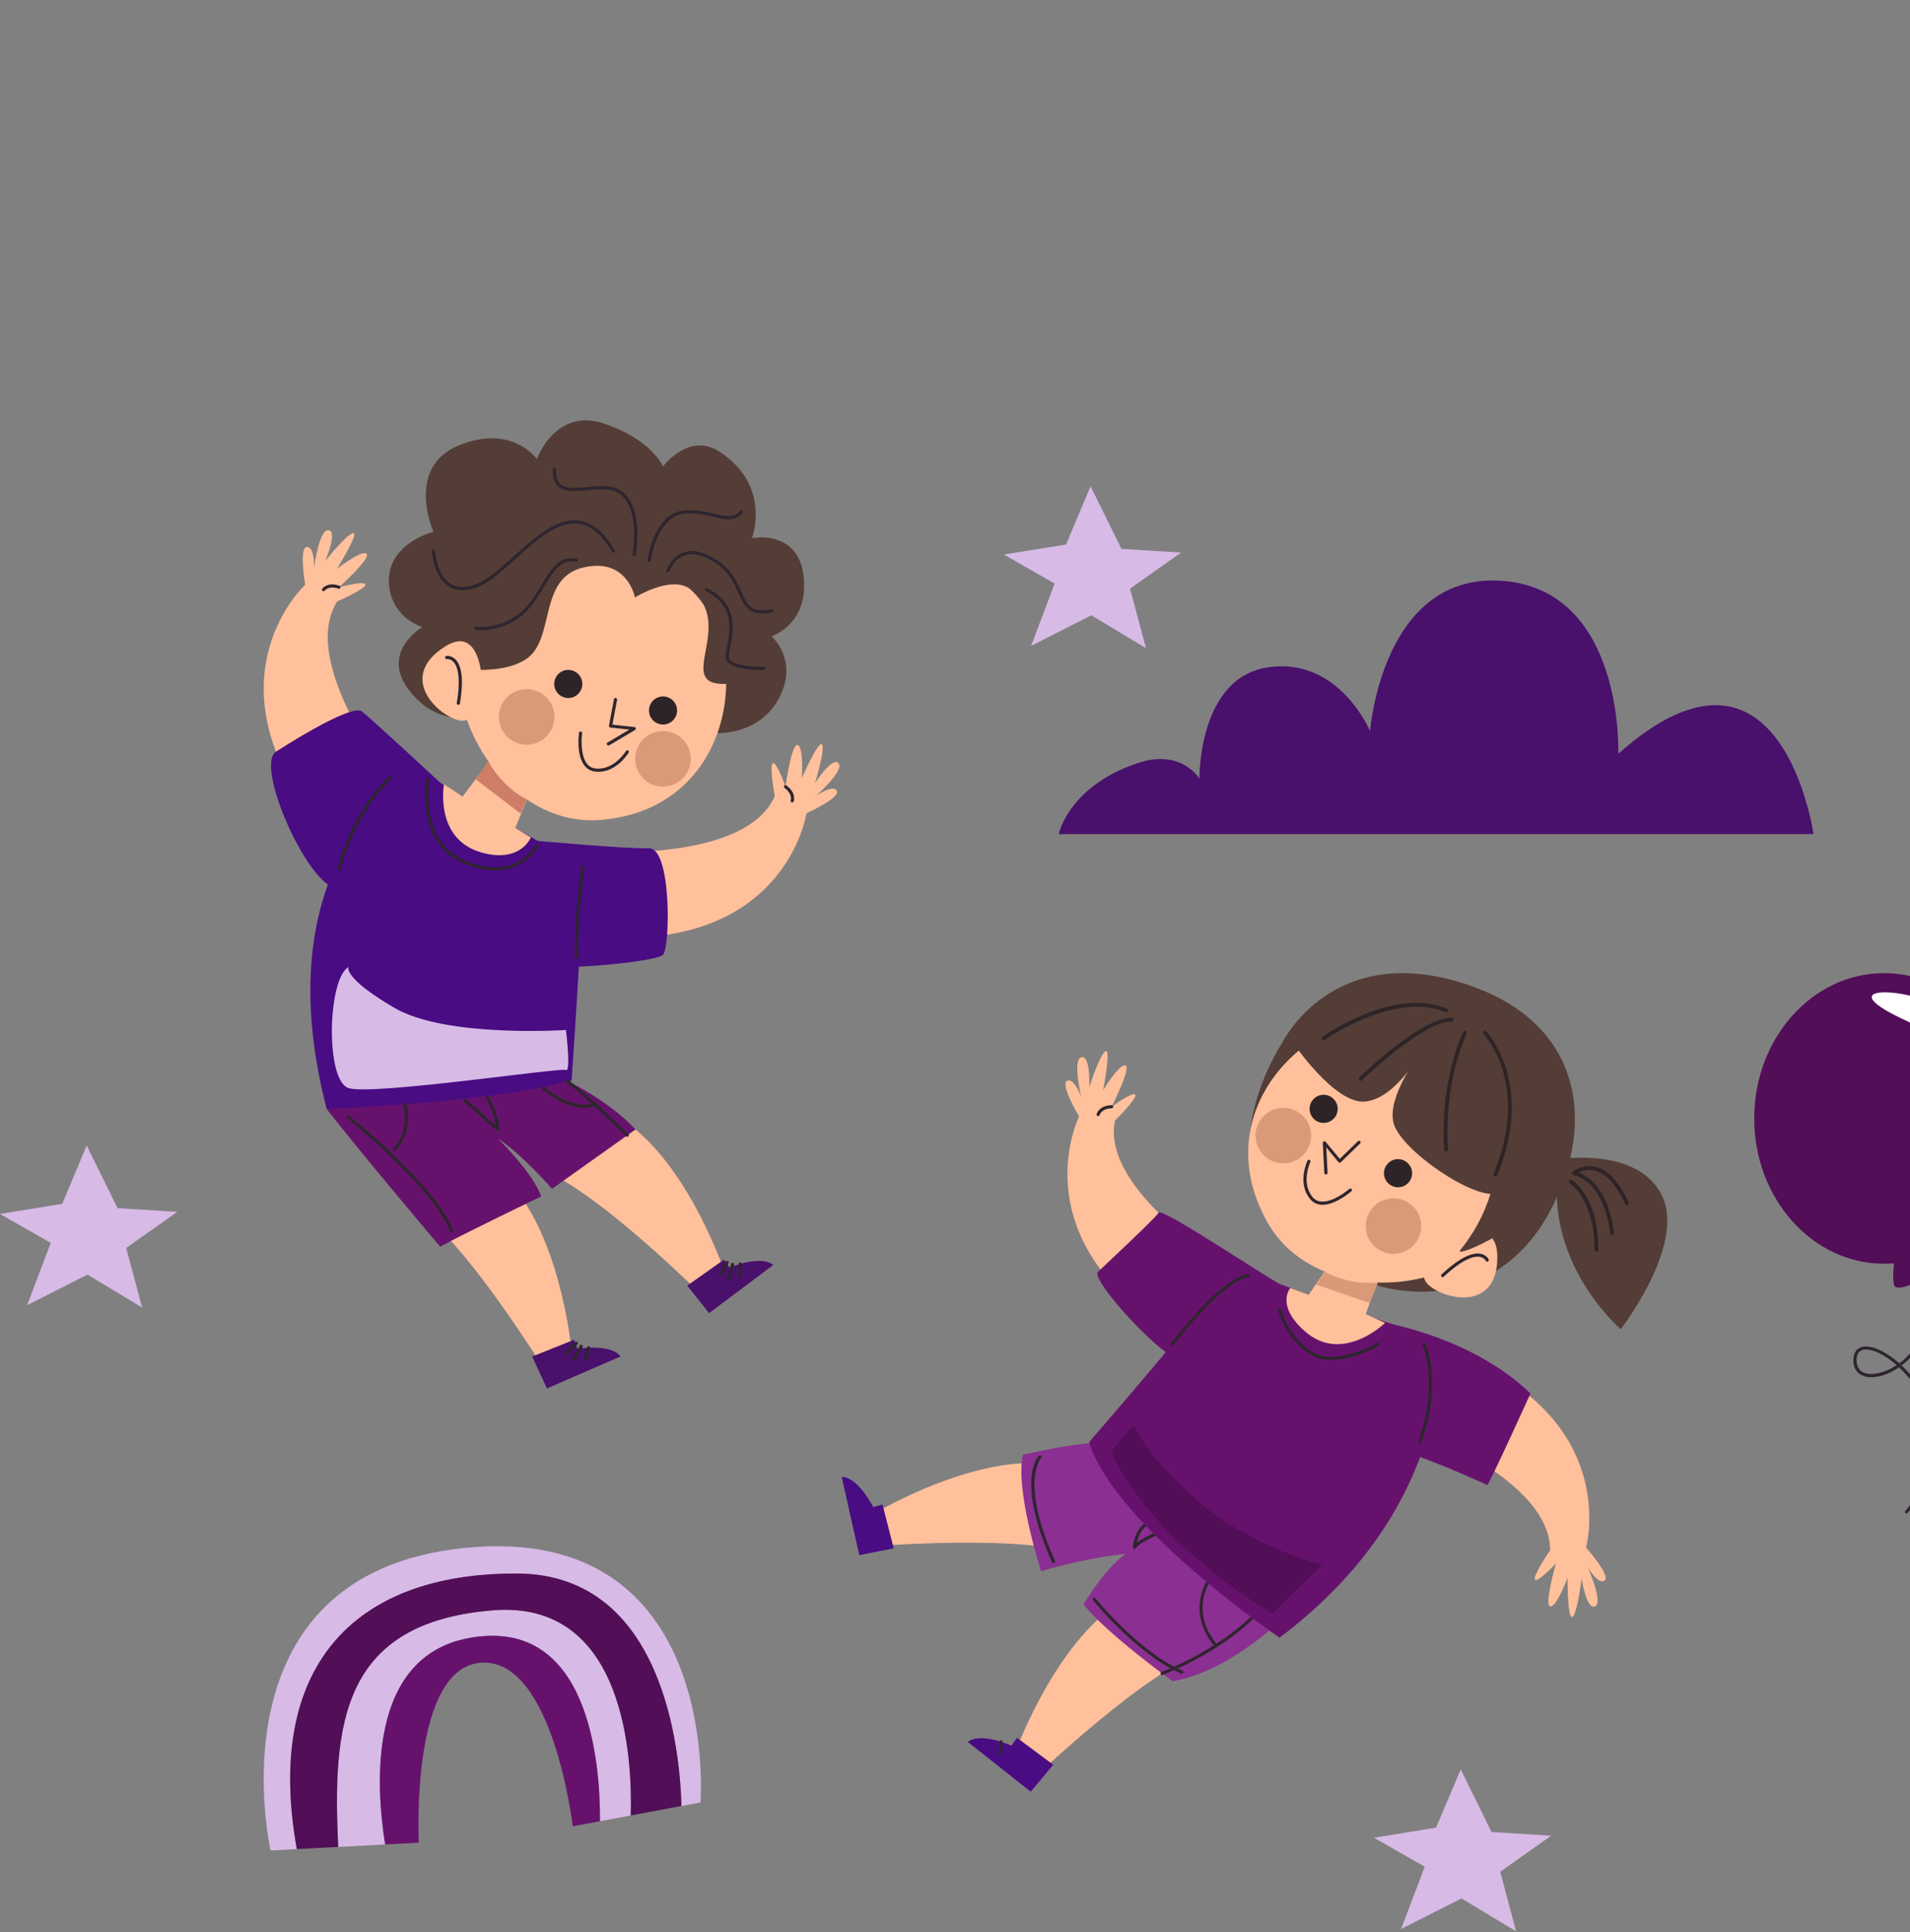 <?xml version="1.0" encoding="UTF-8"?> <svg xmlns="http://www.w3.org/2000/svg" width="353" height="357" viewBox="0 0 353 357" fill="none"><rect x="0" y="0" width="353" height="357" fill="#808080" stroke="none"/><g clip-path="url(#clip0_835_15527)"><path d="M87.94 133C87.94 133 81.718 133.337 77.876 129.927C68.346 121.475 78.073 115.843 78.073 115.843C78.073 115.843 72.778 114.391 71.963 108.6C70.829 100.541 80.115 98.246 80.115 98.246C80.115 98.246 74.821 86.467 84.707 82.335C94.593 78.202 99.222 84.818 99.222 84.818C99.222 84.818 102.651 75.251 111.581 78.24C120.511 81.229 122.535 86.195 122.535 86.195C122.535 86.195 127.286 79.749 132.973 83.45C142.69 89.784 138.98 99.426 138.98 99.426C138.98 99.426 147.554 97.712 148.528 106.529C149.503 115.346 142.597 117.567 142.597 117.567C142.597 117.567 147.666 121.971 144.012 128.924C140.357 135.877 132.599 135.436 132.599 135.436L87.94 133Z" fill="#533D36"></path><path d="M78.358 204.917C78.358 204.917 88.778 209.79 96.761 221.774C104.745 233.759 105.944 252.341 105.944 252.341C105.944 252.341 114.406 249.632 112.635 250.888C110.864 252.153 102.327 255.751 102.327 255.751C102.327 255.751 85.095 227.275 75.734 222.758L78.367 204.917H78.358Z" fill="#FFC09B"></path><path d="M98.352 250.636L106.091 247.534L106.729 249.202C106.729 249.202 112.866 248.171 114.684 250.617L101.088 256.52L98.352 250.636Z" fill="#49106C"></path><path d="M104.739 250.335C104.664 250.335 104.599 250.307 104.542 250.26C104.43 250.148 104.42 249.97 104.533 249.848L106.304 247.974C106.416 247.861 106.594 247.852 106.716 247.965C106.829 248.077 106.838 248.255 106.726 248.377L104.955 250.251C104.898 250.307 104.823 250.345 104.748 250.345L104.739 250.335Z" fill="#2E252E"></path><path d="M106.046 251.488C105.999 251.488 105.953 251.478 105.906 251.45C105.765 251.375 105.718 251.197 105.793 251.057L107.161 248.602C107.236 248.461 107.414 248.414 107.555 248.489C107.695 248.564 107.742 248.742 107.667 248.883L106.299 251.338C106.243 251.432 106.149 251.488 106.046 251.488Z" fill="#2E252E"></path><path d="M108.282 251.488C108.282 251.488 108.235 251.488 108.216 251.488C108.057 251.45 107.963 251.301 108 251.141L108.506 248.949C108.544 248.789 108.703 248.696 108.853 248.733C109.012 248.771 109.106 248.92 109.069 249.08L108.563 251.272C108.535 251.404 108.413 251.497 108.282 251.497V251.488Z" fill="#2E252E"></path><path d="M96.961 197.702C96.961 197.702 108.224 200.035 118.766 209.837C129.307 219.638 134.78 237.442 134.78 237.442C134.78 237.442 142.379 232.841 140.955 234.481C139.53 236.121 132.053 241.602 132.053 241.602C132.053 241.602 108.693 217.895 98.535 215.674L96.961 197.712V197.702Z" fill="#FFC09B"></path><path d="M127.016 237.526L133.828 232.719L134.84 234.19C134.84 234.19 140.575 231.773 142.908 233.722L131.045 242.614L127.016 237.526Z" fill="#49106C"></path><path d="M133.09 235.764C133.043 235.764 132.987 235.755 132.95 235.727C132.809 235.643 132.762 235.474 132.847 235.333L134.14 233.094C134.224 232.953 134.393 232.906 134.533 232.991C134.674 233.075 134.721 233.244 134.636 233.384L133.343 235.624C133.287 235.717 133.193 235.764 133.09 235.764Z" fill="#2E252E"></path><path d="M60.396 204.917C60.396 204.917 88.085 204.917 105.636 199.688C105.636 199.688 107.725 170.247 107.716 160.23C107.716 160.23 83.081 146.043 77.3 141.977C77.3 141.977 48.074 157.578 60.386 204.917H60.396Z" fill="#490C83"></path><path d="M143.187 147.112C143.187 147.112 142.119 141.293 142.84 141.002C143.562 140.712 145.164 145.341 145.164 145.341C145.164 145.341 146.26 137.338 147.413 137.638C148.566 137.938 148.191 143.757 148.191 143.757C148.191 143.757 151.367 136.542 151.948 137.554C152.529 138.566 150.618 144.703 150.618 144.703C150.618 144.703 153.822 139.7 154.975 141.021C156.127 142.342 150.786 147.083 150.786 147.083C150.786 147.083 153.935 144.816 154.656 146.109C155.378 147.411 149.053 150.251 149.053 150.251C149.053 150.251 145.445 174.932 112.096 173.199L110.766 157.325C110.766 157.325 137.837 159.237 143.178 147.112H143.187Z" fill="#FFC09B"></path><path d="M146.413 148.246C146.413 148.246 146.347 148.246 146.309 148.227C146.16 148.171 146.085 148.002 146.141 147.861C146.16 147.815 146.525 146.718 144.998 145.575C144.866 145.481 144.848 145.303 144.941 145.172C145.035 145.041 145.213 145.022 145.344 145.116C147.237 146.531 146.703 148.002 146.684 148.068C146.637 148.18 146.534 148.255 146.413 148.255V148.246Z" fill="#2E252E"></path><path d="M62.295 111.139C62.295 111.139 67.711 108.749 67.542 107.99C67.373 107.231 62.651 108.506 62.651 108.506C62.651 108.506 68.648 103.108 67.758 102.312C66.867 101.525 62.257 105.104 62.257 105.104C62.257 105.104 66.446 98.423 65.284 98.507C64.122 98.601 60.121 103.624 60.121 103.624C60.121 103.624 62.463 98.161 60.72 97.945C58.978 97.73 58.059 104.814 58.059 104.814C58.059 104.814 58.172 100.934 56.691 101.066C55.211 101.197 56.41 108.028 56.41 108.028C56.41 108.028 38.026 124.885 58.191 151.487L72.077 143.672C72.077 143.672 55.267 122.364 62.295 111.139Z" fill="#FFC09B"></path><path d="M59.789 109.237C59.733 109.237 59.677 109.218 59.621 109.18C59.49 109.087 59.462 108.909 59.555 108.778C59.593 108.721 60.511 107.447 62.751 108.225C62.9 108.281 62.985 108.44 62.928 108.59C62.872 108.74 62.713 108.824 62.563 108.768C60.755 108.14 60.061 109.068 60.033 109.105C59.977 109.18 59.883 109.227 59.799 109.227L59.789 109.237Z" fill="#2E252E"></path><path d="M104.748 199.689C104.748 199.689 112.095 203.034 117.473 208.666L102.021 219.648C102.021 219.648 96.577 213.36 92.042 210.371C92.042 210.371 98.47 216.63 100.016 221.053C100.016 221.053 85.389 228.081 81.35 230.339C81.35 230.339 67.323 213.791 60.398 204.927C60.398 204.927 94.3 203.353 104.748 199.698V199.689Z" fill="#66126D"></path><path d="M83.476 227.687C83.364 227.687 83.251 227.622 83.204 227.509C80 219.395 64.398 206.773 64.239 206.651C64.117 206.548 64.098 206.37 64.192 206.248C64.295 206.126 64.473 206.107 64.595 206.201C65.242 206.726 80.478 219.048 83.739 227.294C83.795 227.444 83.72 227.612 83.579 227.669C83.542 227.678 83.504 227.687 83.476 227.687Z" fill="#2E252E"></path><path d="M92.047 209.021C91.982 209.021 91.907 208.993 91.86 208.946L85.779 203.559C85.657 203.455 85.647 203.268 85.751 203.156C85.854 203.034 86.041 203.024 86.153 203.127L91.635 207.991C91.438 206.876 90.932 204.749 89.761 202.921C89.677 202.79 89.714 202.612 89.845 202.518C89.977 202.434 90.155 202.472 90.248 202.603C92.001 205.33 92.319 208.562 92.329 208.703C92.338 208.825 92.282 208.937 92.169 208.984C92.132 209.003 92.085 209.012 92.038 209.012L92.047 209.021Z" fill="#2E252E"></path><path d="M72.873 212.676C72.798 212.676 72.714 212.648 72.658 212.582C72.555 212.46 72.564 212.282 72.677 212.17C72.705 212.142 75.816 209.274 74.522 204.055C74.485 203.896 74.579 203.746 74.738 203.708C74.888 203.671 75.047 203.765 75.085 203.915C76.462 209.481 73.211 212.47 73.07 212.601C73.014 212.648 72.948 212.676 72.873 212.676Z" fill="#2E252E"></path><path d="M108.037 204.693C104.158 204.693 100.419 201.413 100.232 201.254C100.11 201.151 100.101 200.963 100.204 200.851C100.307 200.729 100.494 200.719 100.607 200.823C100.663 200.869 105.891 205.442 110.099 203.727C110.249 203.671 110.417 203.737 110.474 203.887C110.53 204.037 110.464 204.205 110.314 204.261C109.565 204.571 108.796 204.693 108.028 204.693H108.037Z" fill="#2E252E"></path><path d="M115.945 210.033C115.87 210.033 115.795 210.005 115.739 209.949C115.673 209.883 109.03 203.334 104.56 199.913C104.429 199.82 104.41 199.632 104.504 199.51C104.598 199.389 104.785 199.361 104.907 199.454C109.405 202.893 116.076 209.471 116.142 209.537C116.254 209.649 116.254 209.827 116.142 209.949C116.086 210.005 116.011 210.033 115.936 210.033H115.945Z" fill="#2E252E"></path><path d="M51.036 138.866C51.036 138.866 64.895 129.823 66.91 131.463C68.934 133.094 81.406 144.647 81.406 144.647C81.406 144.647 67.969 162.31 62.871 163.988C57.774 165.665 46.829 141.471 51.036 138.866Z" fill="#490C83"></path><path d="M99.337 155.367C99.337 155.367 115.764 156.847 119.943 156.735C124.122 156.623 123.888 174.96 122.538 176.403C121.189 177.846 99.6 179.758 98.129 177.94C96.657 176.122 99.337 155.367 99.337 155.367Z" fill="#490C83"></path><path d="M90.428 108.853C90.428 108.853 109 91.527 127.582 108.853C139.557 120.022 136.09 149.595 110.837 151.507C91.112 152.997 75.998 124.445 90.438 108.853H90.428Z" fill="#FFC09B"></path><path d="M93.259 136.851L85.5 147.168L82.052 144.9C82.052 144.9 80.187 155.133 89.136 157.55C96.229 159.471 98.113 154.72 98.113 154.72L95.236 152.968L99.209 143.204L93.259 136.851Z" fill="#FFC09B"></path><path d="M110.592 142.586C110.405 142.586 110.208 142.577 110.011 142.558C109.196 142.464 108.521 142.089 108.015 141.443C106.469 139.456 106.985 135.567 107.003 135.399C107.022 135.24 107.172 135.127 107.331 135.155C107.491 135.174 107.603 135.324 107.575 135.483C107.575 135.521 107.069 139.297 108.465 141.087C108.878 141.621 109.402 141.911 110.068 141.986C113.469 142.37 115.671 138.791 115.699 138.753C115.783 138.613 115.962 138.575 116.093 138.66C116.233 138.744 116.271 138.922 116.186 139.053C116.093 139.203 114.012 142.595 110.583 142.595L110.592 142.586Z" fill="#2E252E"></path><path d="M102.473 132.456C102.473 135.286 100.177 137.591 97.338 137.591C94.499 137.591 92.203 135.296 92.203 132.456C92.203 129.617 94.499 127.322 97.338 127.322C100.177 127.322 102.473 129.617 102.473 132.456Z" fill="#DA9A7A"></path><path d="M127.661 140.206C127.661 143.036 125.365 145.341 122.526 145.341C119.686 145.341 117.391 143.045 117.391 140.206C117.391 137.367 119.686 135.071 122.526 135.071C125.365 135.071 127.661 137.367 127.661 140.206Z" fill="#DA9A7A"></path><path d="M107.621 126.366C107.621 127.799 106.459 128.961 105.025 128.961C103.592 128.961 102.43 127.799 102.43 126.366C102.43 124.932 103.592 123.77 105.025 123.77C106.459 123.77 107.621 124.932 107.621 126.366Z" fill="#2E2427"></path><path d="M125.136 131.267C125.136 132.7 123.975 133.862 122.541 133.862C121.107 133.862 119.945 132.7 119.945 131.267C119.945 129.833 121.107 128.671 122.541 128.671C123.975 128.671 125.136 129.833 125.136 131.267Z" fill="#2E2427"></path><path d="M91.473 160.821C89.749 160.821 87.715 160.418 85.335 159.359C76.874 155.592 78.739 144.076 78.757 143.954C78.785 143.795 78.935 143.692 79.095 143.72C79.254 143.748 79.357 143.898 79.329 144.057C79.329 144.085 78.86 146.906 79.404 150.129C80.125 154.411 82.206 157.335 85.579 158.834C95.249 163.135 98.819 156.417 98.969 156.126C99.044 155.985 99.213 155.929 99.353 156.004C99.494 156.079 99.55 156.248 99.484 156.388C99.456 156.445 97.151 160.821 91.492 160.821H91.473Z" fill="#2E252E"></path><path d="M64.41 178.681C64.41 178.681 63.332 180.62 72.88 186.205C82.419 191.79 104.599 190.3 104.599 190.3C104.599 190.3 105.555 198.199 104.599 197.693C103.643 197.187 68.739 202.453 64.41 201.029C60.081 199.604 60.549 180.826 64.41 178.671V178.681Z" fill="#D7BAE6"></path><path d="M106.529 177.162C106.369 177.162 106.248 177.041 106.238 176.881C106.088 170.013 107.428 160.286 107.438 160.193C107.456 160.033 107.606 159.921 107.766 159.949C107.925 159.968 108.037 160.118 108.009 160.277C108 160.371 106.669 170.05 106.819 176.872C106.819 177.031 106.697 177.162 106.538 177.162H106.529Z" fill="#2E252E"></path><path d="M97.344 147.692C97.344 147.692 92.996 145.715 90.222 140.599L87.945 144.001L96.238 150.326L97.344 147.683V147.692Z" fill="#CE7D67"></path><path d="M81.403 123.077C81.403 123.077 92.057 125.372 97.342 121.699C102.617 118.026 99.459 106.866 107.715 104.87C115.951 102.884 117.347 110.38 117.347 110.38C117.347 110.38 124.103 106.182 127.58 108.852C136.229 115.505 124.291 126.731 134.205 126.356C144.118 125.981 142.591 117.567 142.591 117.567C142.591 117.567 140.754 117.717 139.068 115.58C137.381 113.444 144.006 94.769 120.711 99.67C120.711 99.67 112.353 86.233 95.833 92.511C79.313 98.779 76.493 114.362 81.403 123.077Z" fill="#533D36"></path><path d="M89.143 126.769C89.143 126.769 89.143 115.047 82.2 119.479C73.579 124.979 80.522 131.894 84.617 133.038C88.712 134.181 89.143 126.769 89.143 126.769Z" fill="#FFC09B"></path><path d="M84.708 130.208C84.708 130.208 84.68 130.208 84.661 130.208C84.502 130.18 84.399 130.03 84.427 129.88C85.242 124.97 84.52 123.021 83.771 122.252C83.209 121.681 82.618 121.756 82.59 121.765C82.44 121.784 82.29 121.681 82.262 121.521C82.234 121.362 82.347 121.222 82.496 121.194C82.534 121.194 83.387 121.053 84.164 121.831C85.411 123.077 85.692 125.813 84.998 129.974C84.98 130.114 84.848 130.217 84.717 130.217L84.708 130.208Z" fill="#2E252E"></path><path d="M112.428 137.732C112.325 137.732 112.231 137.685 112.175 137.592C112.09 137.451 112.137 137.273 112.278 137.198L116.326 134.799L112.803 134.415C112.718 134.415 112.653 134.368 112.606 134.303C112.559 134.237 112.54 134.153 112.55 134.078L113.477 129.187C113.505 129.027 113.655 128.934 113.815 128.952C113.974 128.98 114.077 129.13 114.049 129.29L113.177 133.881L117.254 134.331C117.375 134.34 117.478 134.434 117.507 134.556C117.535 134.678 117.478 134.799 117.375 134.865L112.578 137.704C112.578 137.704 112.484 137.742 112.428 137.742V137.732Z" fill="#2E252E"></path><path d="M62.664 160.83C62.664 160.83 62.617 160.83 62.599 160.83C62.44 160.792 62.346 160.642 62.383 160.483C62.402 160.38 64.735 150.391 71.875 143.485C71.988 143.373 72.175 143.382 72.288 143.485C72.4 143.598 72.391 143.785 72.288 143.898C65.269 150.682 62.974 160.511 62.955 160.605C62.927 160.736 62.805 160.83 62.674 160.83H62.664Z" fill="#2E252E"></path><path d="M85.469 109.04C84.485 109.04 83.614 108.787 82.845 108.281C80.1 106.453 79.838 102.031 79.828 101.843C79.828 101.684 79.941 101.553 80.1 101.543C80.259 101.534 80.4 101.656 80.4 101.815C80.4 101.862 80.662 106.135 83.164 107.803C84.382 108.609 85.956 108.684 87.84 108.009C89.986 107.241 92.356 105.104 94.877 102.837C98.841 99.257 102.935 95.565 107.105 96.202C109.532 96.568 111.678 98.367 113.646 101.693C113.73 101.834 113.683 102.012 113.543 102.087C113.402 102.171 113.224 102.124 113.149 101.984C111.275 98.817 109.27 97.111 107.021 96.774C103.123 96.184 99.122 99.782 95.261 103.268C92.703 105.573 90.285 107.756 88.037 108.562C87.118 108.89 86.256 109.058 85.469 109.058V109.04Z" fill="#2E252E"></path><path d="M117.214 102.696C117.214 102.696 117.177 102.696 117.158 102.696C116.999 102.668 116.896 102.518 116.924 102.359C116.942 102.275 118.357 94.198 114.637 91.302C113.119 90.121 110.796 90.346 108.547 90.562C106.382 90.768 104.339 90.974 103.149 89.859C102.456 89.213 102.137 88.21 102.175 86.776C102.175 86.617 102.297 86.486 102.475 86.495C102.634 86.495 102.756 86.636 102.756 86.795C102.728 88.051 102.981 88.913 103.543 89.437C104.546 90.365 106.466 90.178 108.49 89.981C110.852 89.756 113.288 89.512 114.993 90.843C118.985 93.954 117.561 102.115 117.495 102.462C117.467 102.603 117.345 102.696 117.214 102.696Z" fill="#2E252E"></path><path d="M119.942 103.811C119.942 103.811 119.914 103.811 119.904 103.811C119.745 103.793 119.632 103.643 119.661 103.483C119.707 103.127 120.926 94.685 126.557 94.31C128.909 94.151 130.755 94.6 132.245 94.956C134.241 95.434 135.553 95.753 136.79 94.404C136.893 94.282 137.08 94.272 137.202 94.385C137.324 94.488 137.324 94.675 137.221 94.797C135.749 96.409 134.147 96.015 132.114 95.528C130.671 95.181 128.862 94.741 126.604 94.891C121.441 95.237 120.251 103.483 120.242 103.568C120.223 103.708 120.101 103.821 119.951 103.821L119.942 103.811Z" fill="#2E252E"></path><path d="M140.862 113.35C138.163 113.35 137.404 111.654 136.495 109.602C135.643 107.681 134.677 105.498 131.876 103.764C129.805 102.481 127.996 102.097 126.506 102.631C124.473 103.362 123.686 105.582 123.686 105.601C123.63 105.751 123.47 105.835 123.321 105.779C123.171 105.732 123.086 105.564 123.143 105.414C123.18 105.311 124.014 102.912 126.31 102.087C127.978 101.487 129.955 101.89 132.185 103.268C135.127 105.095 136.177 107.466 137.02 109.359C138.088 111.767 138.791 113.35 142.623 112.563C142.783 112.535 142.933 112.629 142.961 112.788C142.989 112.947 142.895 113.097 142.736 113.125C142.014 113.275 141.396 113.341 140.852 113.341L140.862 113.35Z" fill="#2E252E"></path><path d="M88.899 116.424C88.318 116.424 87.953 116.377 87.896 116.368C87.737 116.349 87.625 116.199 87.653 116.04C87.671 115.88 87.821 115.768 87.981 115.796C88.028 115.796 92.731 116.396 96.564 112.854C97.988 111.533 99.038 109.799 100.05 108.122C101.783 105.245 103.423 102.528 106.571 103.24C106.731 103.277 106.824 103.427 106.787 103.587C106.749 103.746 106.6 103.84 106.44 103.802C103.695 103.184 102.233 105.611 100.537 108.422C99.506 110.136 98.438 111.898 96.948 113.275C93.959 116.04 90.548 116.424 88.899 116.424Z" fill="#2E252E"></path><path d="M140.85 123.798C139.416 123.798 134.281 123.648 134.131 121.493C134.094 120.996 134.225 120.331 134.384 119.478C134.965 116.433 135.836 111.823 130.42 109.218C130.28 109.152 130.214 108.974 130.289 108.834C130.355 108.693 130.533 108.628 130.673 108.703C136.492 111.504 135.527 116.574 134.956 119.591C134.806 120.369 134.684 121.034 134.712 121.456C134.806 122.833 138.713 123.273 141.149 123.227C141.309 123.227 141.44 123.348 141.44 123.508C141.44 123.667 141.318 123.798 141.159 123.798C141.093 123.798 140.99 123.798 140.85 123.798Z" fill="#2E252E"></path><path d="M134.628 236.589C134.628 236.589 134.571 236.589 134.553 236.58C134.403 236.533 134.309 236.374 134.356 236.224L135.124 233.516C135.171 233.366 135.33 233.272 135.48 233.319C135.63 233.366 135.724 233.525 135.677 233.675L134.909 236.383C134.871 236.514 134.759 236.589 134.628 236.589Z" fill="#2E252E"></path><path d="M136.808 236.064C136.649 236.064 136.517 235.933 136.517 235.774V233.525C136.499 233.366 136.63 233.234 136.789 233.234C136.948 233.234 137.08 233.366 137.08 233.525V235.774C137.098 235.933 136.967 236.064 136.808 236.064Z" fill="#2E252E"></path></g><g clip-path="url(#clip1_835_15527)"><path d="M225.704 287.011C225.704 287.011 214.385 289.053 203.59 298.583C192.796 308.113 186.874 325.766 186.874 325.766C186.874 325.766 179.387 320.969 180.783 322.646C182.17 324.323 189.497 329.992 189.497 329.992C189.497 329.992 213.457 306.895 223.671 304.927L225.704 287.011Z" fill="#FFC09B"></path><path d="M194.656 326.057L187.966 321.072L186.916 322.515C186.916 322.515 181.247 319.948 178.867 321.841L190.496 331.033L194.656 326.048V326.057Z" fill="#490C83"></path><path d="M184.906 324.342C184.747 324.342 184.625 324.201 184.625 324.042L184.7 321.793C184.7 321.634 184.841 321.512 185 321.512C185.159 321.512 185.281 321.653 185.281 321.812L185.206 324.061C185.206 324.22 185.075 324.342 184.915 324.342H184.906Z" fill="#2E252E"></path><path d="M213.876 275.242C213.876 275.242 203.794 269.704 189.41 270.322C175.027 270.941 159.313 280.939 159.313 280.939C159.313 280.939 156.511 272.506 156.539 274.68C156.567 276.853 158.694 285.868 158.694 285.868C158.694 285.868 191.847 282.991 201.03 287.882L213.876 275.232V275.242Z" fill="#FFC09B"></path><path d="M165.169 286.055L163.107 277.978L161.383 278.446C161.383 278.446 158.591 272.88 155.555 272.852L158.806 287.32L165.178 286.064L165.169 286.055Z" fill="#490C83"></path><path d="M189.053 268.785C189.053 268.785 203.361 265.309 207.484 266.93C207.484 266.93 236.176 291.162 242.932 292.97C242.932 292.97 230.591 308.169 216.723 310.624C216.723 310.624 204.204 301.591 200.26 296.39C200.26 296.39 204.195 289.794 207.906 287.189C209.517 286.842 201.309 287.629 192.417 290.3C192.417 290.3 187.553 275.316 189.053 268.776V268.785Z" fill="#8B2F92"></path><path d="M209.681 286.167C209.681 286.167 209.625 286.167 209.597 286.158C209.466 286.12 209.391 285.999 209.391 285.867C209.4 285.717 209.662 282.175 212.286 280.995C212.427 280.929 212.605 280.995 212.67 281.135C212.736 281.285 212.67 281.454 212.53 281.52C210.974 282.222 210.356 283.946 210.112 285.015C211.405 283.975 213.757 283.056 213.879 283.009C214.029 282.953 214.198 283.028 214.254 283.178C214.31 283.328 214.235 283.497 214.085 283.553C213.12 283.928 210.496 285.099 209.925 286.036C209.869 286.12 209.775 286.177 209.681 286.177V286.167Z" fill="#2E252E"></path><path d="M194.715 288.81C194.603 288.81 194.5 288.745 194.453 288.641C187.715 273.621 191.81 269.151 191.988 268.973C192.101 268.861 192.279 268.851 192.401 268.973C192.513 269.086 192.522 269.264 192.401 269.376C192.354 269.423 188.446 273.836 194.977 288.407C195.043 288.557 194.977 288.726 194.827 288.791C194.79 288.81 194.753 288.82 194.706 288.82L194.715 288.81Z" fill="#2E252E"></path><path d="M218.449 309.219C218.449 309.219 218.374 309.219 218.336 309.2C210.268 305.817 202.079 295.754 202.004 295.66C201.901 295.538 201.919 295.351 202.05 295.257C202.172 295.154 202.36 295.173 202.453 295.304C202.538 295.407 210.624 305.349 218.561 308.675C218.711 308.741 218.777 308.91 218.711 309.05C218.664 309.163 218.561 309.228 218.449 309.228V309.219Z" fill="#2E252E"></path><path d="M214.767 309.472C214.645 309.472 214.542 309.397 214.495 309.284C214.439 309.134 214.514 308.966 214.664 308.91C214.786 308.863 227.361 304.196 233.892 295.669C233.986 295.538 234.173 295.519 234.295 295.613C234.426 295.707 234.445 295.894 234.351 296.016C227.717 304.683 214.982 309.406 214.861 309.453C214.833 309.462 214.795 309.472 214.758 309.472H214.767Z" fill="#2E252E"></path><path d="M224.508 304.074C224.424 304.074 224.34 304.037 224.284 303.962C219.43 297.852 222.906 292.343 222.944 292.286C223.028 292.155 223.206 292.118 223.347 292.202C223.478 292.286 223.515 292.464 223.431 292.605C223.29 292.82 220.151 297.834 224.743 303.606C224.846 303.728 224.818 303.915 224.696 304.009C224.64 304.055 224.583 304.074 224.518 304.074H224.508Z" fill="#2E252E"></path><path d="M236.938 192.726C236.938 192.726 245.55 174.904 268.498 181.107C291.446 187.301 295.269 205.611 287.22 222.318C277.428 242.642 255.286 243.008 238.738 228.943C222.19 214.869 236.929 192.736 236.929 192.736L236.938 192.726Z" fill="#533D36"></path><path d="M236.484 302.575C236.484 302.575 205.993 281.848 201.289 266.443C201.289 266.443 222.354 242.202 228.079 233.984C228.079 233.984 253.276 243.917 265.916 247.224C265.916 247.224 269.814 277.462 236.484 302.575Z" fill="#66126D"></path><path d="M206.068 207.054C206.068 207.054 210.266 202.884 209.835 202.237C209.404 201.591 205.45 204.477 205.45 204.477C205.45 204.477 209.114 197.281 207.999 196.868C206.884 196.456 203.866 201.441 203.866 201.441C203.866 201.441 205.384 193.701 204.325 194.207C203.276 194.704 201.336 200.832 201.336 200.832C201.336 200.832 201.561 194.891 199.856 195.322C198.15 195.744 199.828 202.687 199.828 202.687C199.828 202.687 198.544 199.023 197.204 199.679C195.873 200.335 199.434 206.276 199.434 206.276C199.434 206.276 188.302 228.596 216.666 246.222L226.824 233.947C226.824 233.947 203.51 220.06 206.05 207.063L206.068 207.054Z" fill="#FFC09B"></path><path d="M202.953 206.192C202.953 206.192 202.907 206.192 202.878 206.192C202.729 206.154 202.635 205.995 202.672 205.845C202.691 205.779 203.094 204.261 205.455 204.187C205.643 204.187 205.746 204.308 205.755 204.468C205.755 204.627 205.633 204.758 205.474 204.767C203.563 204.833 203.244 205.948 203.235 205.995C203.197 206.126 203.085 206.211 202.953 206.211V206.192Z" fill="#2E252E"></path><path d="M286.481 286.43C286.481 286.43 283.145 291.321 283.689 291.874C284.232 292.427 287.568 288.847 287.568 288.847C287.568 288.847 285.329 296.606 286.509 296.802C287.68 296.999 289.704 291.527 289.704 291.527C289.704 291.527 289.686 299.407 290.623 298.723C291.56 298.039 292.3 291.649 292.3 291.649C292.3 291.649 293.2 297.524 294.793 296.784C296.386 296.043 293.424 289.55 293.424 289.55C293.424 289.55 295.383 292.895 296.564 292.005C297.754 291.105 293.125 285.942 293.125 285.942C293.125 285.942 299.824 261.917 268.64 249.988L260.984 263.959C260.984 263.959 286.509 273.18 286.481 286.42V286.43Z" fill="#FFC09B"></path><path d="M281.042 219.263C281.042 219.263 285.231 194.216 260.53 188.285C244.601 184.462 221.859 203.69 234.219 225.794C243.87 243.064 276.02 239.897 281.042 219.254V219.263Z" fill="#FFC09B"></path><path d="M256.129 232.354L252.418 242.801L255.997 244.413C255.997 244.413 248.126 252.097 241.174 245.978C235.664 241.124 238.475 237.966 238.475 237.966L241.867 239.222L247.545 230.901L256.129 232.354Z" fill="#FFC09B"></path><path d="M244.445 222.599C244.351 222.599 244.267 222.599 244.173 222.59C243.349 222.524 242.665 222.177 242.14 221.54C239.704 218.626 241.568 214.616 241.643 214.447C241.709 214.306 241.887 214.241 242.027 214.306C242.168 214.372 242.234 214.55 242.168 214.691C242.149 214.728 240.388 218.532 242.58 221.165C243.011 221.681 243.545 221.953 244.22 222.009C246.497 222.168 249.355 219.685 249.392 219.657C249.514 219.554 249.692 219.563 249.795 219.685C249.898 219.807 249.889 219.985 249.767 220.088C249.646 220.191 246.891 222.59 244.445 222.59V222.599Z" fill="#2E252E"></path><path d="M254.703 222.252C252.342 223.817 251.695 227.003 253.26 229.364C254.825 231.726 258.011 232.372 260.372 230.807C262.734 229.243 263.38 226.057 261.815 223.695C260.25 221.334 257.065 220.688 254.703 222.252Z" fill="#DA9A7A"></path><path d="M234.344 205.536C231.982 207.1 231.336 210.286 232.901 212.648C234.466 215.009 237.652 215.656 240.013 214.091C242.374 212.526 243.021 209.34 241.456 206.979C239.891 204.617 236.705 203.971 234.344 205.536Z" fill="#DA9A7A"></path><path d="M256.947 214.597C255.748 215.393 255.42 217.005 256.216 218.195C257.013 219.395 258.625 219.723 259.815 218.926C261.014 218.13 261.342 216.518 260.545 215.328C259.749 214.128 258.137 213.8 256.947 214.597Z" fill="#2E2427"></path><path d="M243.197 202.706C241.998 203.502 241.67 205.114 242.466 206.304C243.263 207.503 244.875 207.831 246.065 207.035C247.264 206.238 247.592 204.627 246.795 203.437C245.999 202.237 244.387 201.909 243.197 202.706Z" fill="#2E2427"></path><path d="M244.851 234.949C244.851 234.949 248.908 237.479 254.69 236.973L253.115 240.749L243.258 237.329L244.851 234.949Z" fill="#DA9A7A"></path><path d="M266.813 230.236C266.813 230.236 276.586 223.761 276.727 232.007C276.905 242.23 267.3 240.262 264.086 237.47C260.872 234.687 266.813 230.236 266.813 230.236Z" fill="#FFC09B"></path><path d="M266.63 235.961C266.555 235.961 266.48 235.933 266.415 235.868C266.302 235.755 266.312 235.568 266.433 235.455C269.516 232.579 271.962 231.304 273.677 231.651C274.754 231.866 275.11 232.653 275.129 232.691C275.195 232.841 275.129 233.01 274.979 233.075C274.839 233.141 274.661 233.075 274.595 232.935C274.586 232.906 274.323 232.372 273.536 232.222C272.487 232.016 270.463 232.494 266.818 235.886C266.761 235.942 266.696 235.961 266.621 235.961H266.63Z" fill="#2E252E"></path><path d="M245.048 216.996C244.898 216.996 244.767 216.874 244.758 216.724L244.477 211.158C244.477 211.036 244.542 210.924 244.664 210.877C244.776 210.83 244.908 210.867 244.992 210.961L247.616 214.11L250.961 210.849C251.073 210.736 251.261 210.736 251.373 210.849C251.486 210.961 251.486 211.149 251.373 211.261L247.803 214.737C247.747 214.794 247.672 214.831 247.588 214.822C247.503 214.822 247.428 214.784 247.381 214.719L245.114 211.992L245.357 216.686C245.357 216.846 245.245 216.977 245.086 216.986C245.086 216.986 245.076 216.986 245.067 216.986L245.048 216.996Z" fill="#2E252E"></path><path d="M238.861 192.464C238.861 192.464 246.704 204.205 252.42 203.512C258.136 202.828 262.727 194.16 262.727 194.16C262.727 194.16 256.271 202.462 257.545 207.466C258.82 212.46 272.407 221.737 276.726 220.491C281.046 219.245 296.545 198.564 276.726 186.523C256.543 174.267 241.091 189.175 238.852 192.455L238.861 192.464Z" fill="#533D36"></path><path d="M276.721 213.688C276.721 213.688 276.721 222.571 269.927 230.901C268.185 233.038 285.585 225.035 285.21 219.366C284.873 214.334 283.421 208.637 276.721 213.688Z" fill="#533D36"></path><path d="M288.35 214.138C288.35 214.138 302.967 211.87 307.221 221.034C311.476 230.198 299.538 245.575 299.538 245.575C299.538 245.575 284.498 232.738 288.35 214.138Z" fill="#533D36"></path><path d="M202.946 234.949C202.946 234.949 213.515 225.11 214.143 224.051C214.771 222.993 235.254 236.87 237.597 237.845C237.597 237.845 221.883 250.513 218.997 251.478C216.111 252.444 201.315 236.458 202.936 234.94L202.946 234.949Z" fill="#66126D"></path><path d="M256.003 244.413C256.003 244.413 272.12 247.056 282.858 257.457C282.858 257.457 275.849 272.927 274.884 274.389C274.884 274.389 256.143 265.534 248.984 265.918L256.012 244.413H256.003Z" fill="#66126D"></path><path d="M262.414 266.733C262.414 266.733 262.349 266.733 262.321 266.715C262.171 266.658 262.086 266.499 262.143 266.349C266.012 255.123 262.911 248.536 262.883 248.471C262.817 248.33 262.873 248.152 263.014 248.086C263.155 248.021 263.333 248.077 263.398 248.218C263.529 248.489 266.64 255.067 262.686 266.537C262.649 266.658 262.536 266.733 262.414 266.733Z" fill="#2E252E"></path><path d="M216.69 248.63C216.633 248.63 216.568 248.612 216.521 248.574C216.39 248.48 216.371 248.302 216.465 248.171C216.821 247.684 225.339 236.327 230.633 235.39C230.792 235.362 230.942 235.465 230.97 235.624C230.998 235.784 230.895 235.934 230.736 235.962C225.657 236.861 217.018 248.406 216.924 248.527C216.868 248.602 216.783 248.64 216.69 248.64V248.63Z" fill="#2E252E"></path><path d="M246.078 251.272C244.692 251.272 243.333 250.991 242.162 250.242C237.523 247.281 236.268 242.286 236.211 242.08C236.174 241.921 236.268 241.771 236.427 241.733C236.586 241.696 236.736 241.79 236.774 241.949C236.783 241.996 238.039 246.934 242.471 249.764C246.865 252.565 254.474 248.152 254.549 248.105C254.69 248.021 254.868 248.068 254.943 248.208C255.027 248.349 254.98 248.527 254.84 248.602C254.596 248.742 250.22 251.282 246.078 251.282V251.272Z" fill="#2E252E"></path><path d="M209.629 263.416C209.629 263.416 212.065 269.469 221.979 277.8C231.893 286.13 244.402 289.1 244.402 289.1L235.163 298.115C235.163 298.115 213.612 285.858 205.328 268.289C205.328 268.289 208.139 264.381 209.62 263.416H209.629Z" fill="#520E57"></path><path d="M267.254 212.741C267.067 212.741 266.917 212.601 266.907 212.413C266.092 199.454 270.393 190.74 270.44 190.655C270.524 190.477 270.74 190.412 270.909 190.496C271.087 190.581 271.152 190.796 271.068 190.965C271.03 191.049 266.814 199.604 267.61 212.367C267.62 212.563 267.479 212.723 267.282 212.741H267.264H267.254Z" fill="#2E2427"></path><path d="M276.354 217.352C276.354 217.352 276.26 217.352 276.223 217.323C276.045 217.248 275.96 217.042 276.035 216.864C279.634 208.272 278.931 201.703 277.713 197.702C276.391 193.382 274.218 191.077 274.199 191.058C274.068 190.918 274.068 190.693 274.208 190.562C274.349 190.421 274.574 190.431 274.705 190.571C274.799 190.665 283.747 200.298 276.691 217.136C276.635 217.267 276.504 217.352 276.363 217.352H276.354Z" fill="#2E2427"></path><path d="M295.035 231.257C294.857 231.285 294.679 231.098 294.688 230.901C294.754 221.606 290.19 218.663 290.143 218.635C289.975 218.532 289.928 218.317 290.031 218.148C290.134 217.979 290.349 217.932 290.518 218.036C290.715 218.157 295.466 221.221 295.4 230.901C295.4 231.098 295.241 231.248 295.053 231.248L295.035 231.257Z" fill="#2E2427"></path><path d="M297.943 228.165C297.765 228.165 297.606 228.025 297.597 227.847C297.597 227.753 296.735 218.495 290.794 217.108C290.663 217.08 290.56 216.977 290.532 216.846C290.503 216.715 290.55 216.584 290.644 216.499C290.719 216.443 292.434 215.028 294.804 215.562C297.156 216.096 299.237 218.308 300.989 222.149C301.073 222.328 300.989 222.534 300.82 222.618C300.642 222.702 300.436 222.618 300.352 222.449C298.693 218.823 296.782 216.743 294.664 216.256C293.408 215.965 292.349 216.331 291.712 216.658C297.456 218.701 298.262 227.416 298.29 227.8C298.309 227.997 298.159 228.165 297.972 228.184C297.962 228.184 297.953 228.184 297.943 228.184V228.165Z" fill="#2E2427"></path><path d="M244.629 192.211C244.516 192.211 244.413 192.164 244.338 192.061C244.226 191.902 244.263 191.686 244.423 191.574C244.966 191.19 257.775 182.204 267.399 186.373C267.577 186.448 267.661 186.654 267.577 186.833C267.502 187.011 267.296 187.095 267.118 187.011C257.869 183 244.957 192.042 244.826 192.136C244.76 192.183 244.694 192.202 244.619 192.202L244.629 192.211Z" fill="#2E2427"></path><path d="M251.453 199.698C251.359 199.698 251.266 199.66 251.2 199.595C251.069 199.454 251.069 199.229 251.2 199.098C251.668 198.648 262.613 188.041 268.245 188.041C268.469 188.041 268.619 188.191 268.619 188.397C268.619 188.594 268.46 188.744 268.273 188.744H268.245C262.903 188.744 251.8 199.492 251.697 199.595C251.631 199.66 251.537 199.698 251.453 199.698Z" fill="#2E2427"></path></g><path d="M265.403 337.672L269.963 326.91L275.67 338.48L286.693 339.157L277.26 345.828L280.204 356.825L270.094 350.753L258.941 356.408L263.318 344.89L253.938 339.548L265.403 337.672Z" fill="#D7BAE6"></path><path d="M91.126 297.527C63.108 299.766 61.431 318.516 62.499 341.239L71.176 340.78C69.527 330.557 67.662 306.1 86.712 302.633C108.957 298.576 110.935 325.881 110.878 336.488L116.575 335.42C116.885 325.282 115.704 295.55 91.135 297.517L91.126 297.527Z" fill="#D7BAE6"></path><path d="M86.721 302.633C67.671 306.1 69.536 330.557 71.185 340.78L77.407 340.452C77.407 340.452 75.729 308.012 88.97 307.197C102.21 306.381 105.855 337.425 105.855 337.425L110.887 336.488C110.943 325.881 108.975 298.576 86.721 302.633Z" fill="#66126D"></path><path d="M85.91 285.992C38.281 290.77 50.012 341.895 50.012 341.895L54.866 341.642C48.925 308.518 64.855 290.583 95.618 290.733C122.745 290.864 125.678 323.688 125.949 333.677L129.463 333.021C129.463 333.021 133.549 281.213 85.919 285.992H85.91Z" fill="#D7BAE6"></path><path d="M95.609 290.723C64.836 290.583 48.907 308.508 54.857 341.632L62.503 341.23C61.425 318.507 63.112 299.756 91.129 297.517C115.698 295.549 116.879 325.281 116.57 335.42L125.94 333.668C125.678 323.679 122.745 290.845 95.609 290.723Z" fill="#520E57"></path><path d="M352.359 279.627C352.293 279.627 352.227 279.598 352.171 279.552C352.049 279.448 352.04 279.261 352.143 279.149C360.323 269.863 357.212 261.354 354.626 257.11C353.567 255.367 352.293 253.849 350.981 252.631C348.732 254.167 346.155 254.861 344.375 254.205C343.11 253.736 342.454 252.621 342.548 251.056C342.613 249.885 343.176 249.098 344.141 248.854C345.753 248.451 348.432 249.585 351.028 251.89C351.871 251.262 352.677 250.503 353.371 249.595C355.085 247.355 357.287 242.67 352.808 236.354C347.645 229.083 347.495 222.711 348.283 218.654C349.135 214.24 351.178 211.588 351.262 211.476C351.356 211.354 351.543 211.326 351.665 211.429C351.787 211.523 351.815 211.71 351.712 211.832C351.628 211.935 343.644 222.458 353.268 236.017C357.962 242.632 355.629 247.58 353.82 249.941C353.136 250.831 352.331 251.619 351.45 252.274C352.752 253.502 354.027 255.029 355.104 256.8C357.25 260.324 361.307 269.591 352.565 279.514C352.509 279.58 352.424 279.608 352.349 279.608L352.359 279.627ZM344.881 249.342C344.666 249.342 344.469 249.36 344.291 249.407C343.569 249.585 343.185 250.147 343.129 251.075C343.054 252.387 343.56 253.277 344.581 253.652C346.006 254.177 348.367 253.661 350.541 252.218C348.461 250.391 346.333 249.332 344.881 249.332V249.342Z" fill="#2E252E"></path><path d="M348.227 233.487C361.491 233.487 372.243 221.468 372.243 206.641C372.243 191.814 361.491 179.795 348.227 179.795C334.963 179.795 324.211 191.814 324.211 206.641C324.211 221.468 334.963 233.487 348.227 233.487Z" fill="#520E57"></path><path d="M350.261 231.398C350.261 231.398 349.446 237.17 350.261 237.741C351.076 238.322 354.534 237.264 355.115 235.38C355.696 233.506 349.83 229.28 350.261 231.388V231.398Z" fill="#520E57"></path><path d="M355.158 184.621C355.158 184.621 366.112 188.266 366.665 197.317C366.759 198.835 360.321 192.267 352.516 188.687C338.966 182.484 349.611 182.503 355.149 184.621H355.158Z" fill="white"></path><path d="M11.492 222.416L16.026 211.654L21.733 223.224L32.755 223.902L23.322 230.573L26.267 241.569L16.156 235.498L5.003 241.152L9.381 229.635L0 224.293L11.492 222.416Z" fill="#D7BAE6"></path><path d="M197.023 100.602L201.557 89.84L207.264 101.41L218.287 102.087L208.853 108.758L211.798 119.755L201.687 113.683L190.561 119.338L194.912 107.82L185.531 102.452L197.023 100.602Z" fill="#D7BAE6"></path><path d="M195.672 154.104H335.162C335.162 154.104 329.247 112.515 299.097 139.251C299.097 139.251 300.166 109.128 277.808 107.33C255.45 105.532 253.209 135.082 253.209 135.082C253.209 135.082 247.528 121.427 234.447 123.277C221.365 125.128 221.678 143.864 221.678 143.864C221.678 143.864 218.369 138.287 210.317 140.971C197.496 145.245 195.672 154.078 195.672 154.078V154.104Z" fill="#49106C"></path><defs><clipPath id="clip0_835_15527"><rect width="106.428" height="178.861" fill="white" transform="translate(48.727 77.659)"></rect></clipPath><clipPath id="clip1_835_15527"><rect width="152.596" height="151.247" fill="white" transform="translate(155.547 179.796)"></rect></clipPath></defs></svg> 